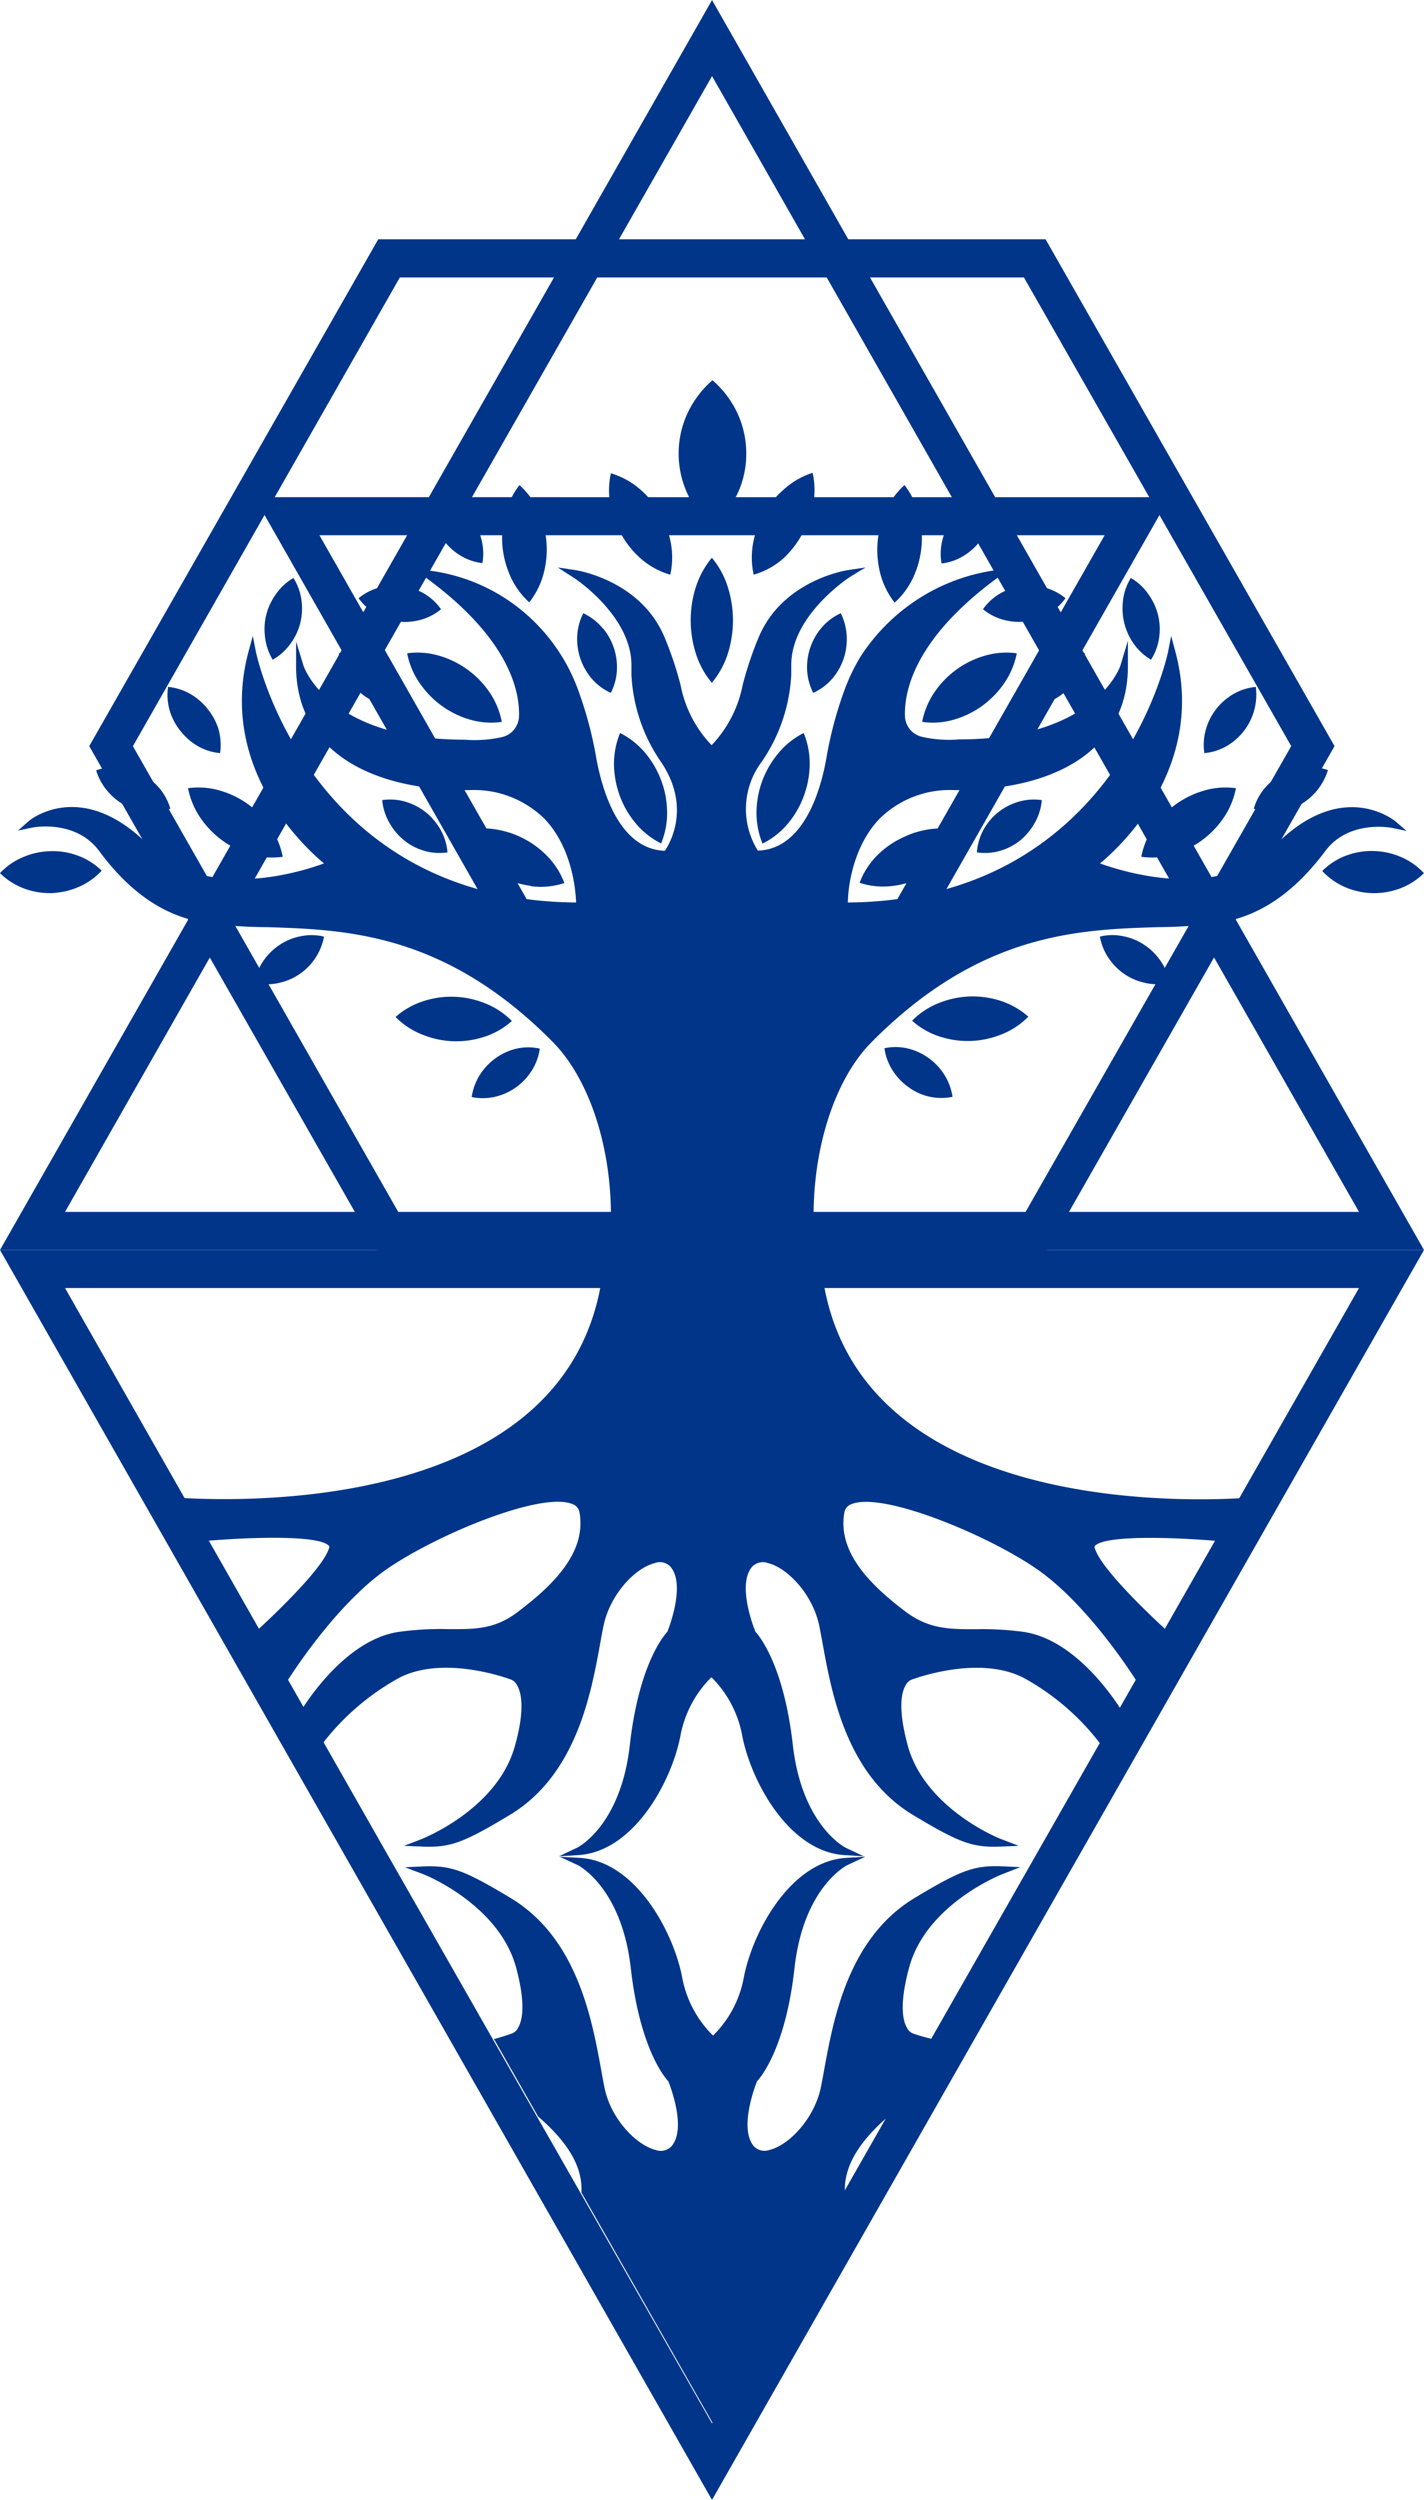 <?xml version="1.0" encoding="UTF-8"?> <svg xmlns="http://www.w3.org/2000/svg" width="45" height="79" fill="none"><g fill="#00358A" clip-path="url(#a)"><path d="M22.5 2.403 32.721 20.35l10.225 17.947H2.055L12.27 20.35 22.494 2.418m0-2.404L11.25 19.751 0 39.5h45L33.749 19.751 22.5 0l-.006.014Z"></path><path d="m34.908 16.914-6.204 10.892-6.203 10.89-6.204-10.89-6.203-10.892h24.825m2.055-1.203H8.039l7.23 12.697 7.232 12.694 7.23-12.694 7.231-12.697h.012Z"></path><path d="m32.357 8.767 8.447 14.811-8.447 14.811h-19.72L4.2 23.58l8.435-14.812h19.721Zm.685-1.204h-21.09L2.82 23.578l9.132 16.015h21.09l9.131-16.015-9.131-16.015Z"></path><path d="M42.946 40.703 32.72 58.65 22.5 76.582 12.27 58.65 2.055 40.703h40.89ZM45 39.5H0l11.249 19.751L22.5 79l11.249-19.749L45 39.5Z"></path><path d="M39.665 47.31c-.126.014-12.462 1.211-13.666-6.942v-.101h-6.974v.1C17.818 48.519 5.485 47.31 5.36 47.31l-.243-.023.905 1.446h.071c1.501-.153 3.995-.254 4.306.122a.059.059 0 0 1 0 .063c-.222.77-2.414 2.734-2.437 2.754l-.071.063.984 1.716.103-.171c.014-.023 1.378-2.265 3.01-3.523 1.427-1.096 5.037-2.643 6.084-2.233a.338.338 0 0 1 .24.264c.237 1.301-.905 2.357-1.926 3.132-.742.578-1.39.564-2.209.561a9.736 9.736 0 0 0-1.612.093c-1.772.289-3.068 2.504-3.122 2.603l-.037.066.668 1.018.1-.139a7.813 7.813 0 0 1 2.43-2.096c1.428-.747 3.49.031 3.534.046a.347.347 0 0 1 .193.168c.12.19.286.697-.054 1.914-.545 2.025-2.942 2.956-2.967 2.968l-.543.208.571.023c.885.038 1.301-.113 2.77-.998 2.11-1.267 2.57-3.85 2.854-5.394.038-.211.072-.405.109-.578.205-1.001 1.004-1.837 1.618-1.987a.453.453 0 0 1 .51.127c.454.555-.037 1.86-.108 2.039-.134.145-.904 1.073-1.187 3.575-.285 2.565-1.655 3.248-1.67 3.254l-.57.269.616-.038c1.713-.107 2.908-2.239 3.213-3.72.125-.722.47-1.387.988-1.9.518.512.862 1.178.984 1.9.308 1.481 1.507 3.613 3.216 3.72l.614.038-.571-.27s-1.381-.688-1.67-3.253c-.285-2.502-1.05-3.43-1.183-3.575-.072-.18-.571-1.484-.112-2.04a.465.465 0 0 1 .514-.126c.613.15 1.412.986 1.618 1.987.034.17.071.364.108.578.286 1.545.745 4.127 2.854 5.394 1.47.885 1.883 1.033 2.77.998l.571-.023-.542-.208c-.026 0-2.423-.955-2.968-2.968-.308-1.14-.205-1.666-.062-1.903a.375.375 0 0 1 .225-.188c.02 0 2.072-.784 3.51-.037a7.733 7.733 0 0 1 2.428 2.096l.1.14.67-1.019-.036-.066c-.055-.093-1.35-2.314-3.14-2.603a9.712 9.712 0 0 0-1.56-.09c-.822 0-1.467 0-2.212-.561-1.018-.775-2.16-1.831-1.923-3.133a.34.34 0 0 1 .237-.263c1.047-.41 4.663 1.137 6.087 2.233 1.632 1.258 2.996 3.5 3.01 3.523l.103.17.984-1.715-.071-.063c-.023-.02-2.217-1.984-2.437-2.754a.059.059 0 0 1 0-.063c.308-.376 2.805-.275 4.303-.122h.074l.905-1.446-.214.02ZM28.87 64.266a.358.358 0 0 1-.205-.179c-.142-.24-.245-.763.063-1.906.545-2.024 2.942-2.956 2.968-2.964l.55-.214-.57-.026c-.885-.035-1.301.115-2.771 1-2.109 1.267-2.568 3.85-2.854 5.394-.037.209-.074.402-.108.579-.205.998-1.004 1.834-1.618 1.987a.465.465 0 0 1-.514-.127c-.45-.559.04-1.863.112-2.04.134-.144.904-1.072 1.184-3.574.285-2.566 1.655-3.251 1.67-3.257l.57-.266-.614.038c-1.712.107-2.907 2.238-3.216 3.716a3.466 3.466 0 0 1-.984 1.9 3.486 3.486 0 0 1-.987-1.9c-.306-1.478-1.504-3.61-3.213-3.716l-.64-.035.571.266s1.381.691 1.67 3.257c.285 2.501 1.052 3.43 1.187 3.574.07.177.57 1.481.108 2.04a.463.463 0 0 1-.51.127c-.614-.153-1.428-.99-1.619-1.987a16.63 16.63 0 0 1-.108-.579c-.286-1.544-.745-4.127-2.854-5.394-1.472-.885-1.883-1.035-2.77-1l-.571.026.545.208c.026 0 2.422.948 2.968 2.964.308 1.143.202 1.666.06 1.906a.357.357 0 0 1-.223.185c-.176.065-.355.12-.537.165l1.393 2.447c.753.654 1.427 1.46 1.37 2.404l4.163 7.309 4.163-7.31c-.045-.942.617-1.75 1.37-2.403l1.392-2.447a5.665 5.665 0 0 1-.59-.168ZM16.175 32.264a2.45 2.45 0 0 0-.899-.579 2.842 2.842 0 0 0-1.838-.066 2.484 2.484 0 0 0-.938.517c.254.258.561.455.899.579a2.832 2.832 0 0 0 1.838.07c.347-.1.668-.279.938-.521ZM22.501 16.642a3.12 3.12 0 0 0 .856-1.157c.151-.366.228-.76.226-1.156 0-.398-.078-.79-.229-1.157a3.142 3.142 0 0 0-.839-1.157c-.364.314-.65.71-.839 1.157a3.04 3.04 0 0 0-.003 2.314c.183.445.467.842.828 1.156ZM21.97 18.612a3.485 3.485 0 0 0 0 1.976c.105.363.284.7.526.989.24-.29.42-.626.525-.99a3.48 3.48 0 0 0-.003-1.975 2.72 2.72 0 0 0-.522-.986c-.24.289-.418.625-.525.986ZM16.768 28.003c.359.049.723.015 1.067-.099a2.467 2.467 0 0 0-.593-.902 2.898 2.898 0 0 0-1.658-.804 2.446 2.446 0 0 0-1.064.098c.134.339.34.643.604.891.45.445 1.032.729 1.655.807l-.01.009ZM20.055 25.975c.226.285.511.516.836.677.14-.337.205-.701.188-1.067a2.838 2.838 0 0 0-.186-.926 2.924 2.924 0 0 0-.465-.818 2.488 2.488 0 0 0-.833-.677 2.563 2.563 0 0 0-.191 1.067c.013.317.075.63.186.926.109.297.266.573.465.818ZM12.867 20.645c.069.36.216.699.431.992a2.9 2.9 0 0 0 1.492 1.085c.345.11.71.141 1.068.09a2.505 2.505 0 0 0-.428-.992 2.906 2.906 0 0 0-1.498-1.082 2.413 2.413 0 0 0-1.065-.093ZM16.103 18.152c.14.337.353.638.622.882a2.49 2.49 0 0 0 .47-.975 2.963 2.963 0 0 0-.156-1.862 2.52 2.52 0 0 0-.623-.868 2.53 2.53 0 0 0-.465.975 2.95 2.95 0 0 0-.074.943 3 3 0 0 0 .226.905ZM19.644 16.905c.157.278.359.527.596.738.272.241.594.418.942.518a2.518 2.518 0 0 0 0-1.085 2.926 2.926 0 0 0-.94-1.6 2.463 2.463 0 0 0-.938-.52 2.565 2.565 0 0 0 0 1.085c.067.304.182.596.34.864ZM5.941 24.908c.072.358.219.697.431.992.37.516.895.896 1.496 1.085.344.11.709.141 1.067.09a2.507 2.507 0 0 0-.431-.992 2.798 2.798 0 0 0-.662-.666 2.858 2.858 0 0 0-.833-.416 2.424 2.424 0 0 0-1.068-.093ZM9.452 29.597c-.22.048-.43.137-.617.263a1.905 1.905 0 0 0-.485.466 1.79 1.79 0 0 0-.31.732c.258.062.528.062.787 0a1.84 1.84 0 0 0 1.412-1.46 1.69 1.69 0 0 0-.787 0ZM5.706 23.101c.138.179.307.33.499.448.228.142.485.227.75.25a1.81 1.81 0 0 0-.062-.796 1.983 1.983 0 0 0-.331-.599 1.94 1.94 0 0 0-.503-.448 1.736 1.736 0 0 0-.747-.249c-.04.267-.017.54.065.795.072.219.183.422.329.6ZM3.958 25.452c.2.104.416.17.64.193.264.033.533.002.784-.09a1.743 1.743 0 0 0-.388-.696 1.83 1.83 0 0 0-1.173-.604c-.264-.032-.532-.002-.782.089.076.256.209.491.388.688.15.172.33.314.53.42ZM12.766 26.552c.175.141.374.25.588.318.254.083.523.106.787.066a1.75 1.75 0 0 0-.245-.76 1.95 1.95 0 0 0-.443-.51 1.874 1.874 0 0 0-.59-.315 1.689 1.689 0 0 0-.785-.066c.024.264.109.52.245.746.116.2.265.376.443.52ZM11.416 21.912a1.706 1.706 0 0 0 1.358.385 1.788 1.788 0 0 0-.245-.761 1.882 1.882 0 0 0-1.033-.825 1.739 1.739 0 0 0-.785-.066c.024.269.11.528.251.758.118.197.272.37.454.509ZM19.06 19.87a1.779 1.779 0 0 0-.627-.491c-.123.24-.19.505-.194.775-.009.459.145.905.433 1.258.17.208.387.374.631.483.123-.24.19-.505.194-.775a1.92 1.92 0 0 0-.437-1.258v.009ZM11.926 19.428a1.81 1.81 0 0 0 1.304.174c.26-.06.502-.18.707-.35a1.72 1.72 0 0 0-.593-.527 1.847 1.847 0 0 0-1.304-.17c-.26.059-.502.178-.708.35.156.217.36.396.594.523ZM8.617 20.848c.233-.132.433-.316.585-.538a1.83 1.83 0 0 0 .285-.617c.056-.22.071-.45.046-.676a1.751 1.751 0 0 0-.26-.752 1.722 1.722 0 0 0-.57.535c-.131.186-.228.395-.286.616-.056.22-.071.45-.046.677.025.267.109.525.246.755ZM14.012 17.065c.134.182.3.337.488.46.224.147.48.24.745.269a1.76 1.76 0 0 0-.046-.799 1.89 1.89 0 0 0-.285-.604 1.833 1.833 0 0 0-.491-.46 1.723 1.723 0 0 0-.742-.272c-.044.266-.029.54.046.798.058.218.155.424.285.608ZM1.592 26.898c-.273.006-.544.06-.799.162-.3.114-.572.296-.793.532.23.227.509.399.813.504.26.09.533.132.808.127.274-.01.544-.066.799-.168.3-.118.572-.303.793-.54a2.087 2.087 0 0 0-.816-.498 2.228 2.228 0 0 0-.805-.119ZM16.267 33.151a1.867 1.867 0 0 0-.607.29 1.919 1.919 0 0 0-.468.482 1.818 1.818 0 0 0-.286.744c.26.054.53.047.788-.02a1.87 1.87 0 0 0 1.079-.767 1.75 1.75 0 0 0 .285-.743 1.69 1.69 0 0 0-.79.014Z"></path><path d="M44.084 25.943c-.015 0-1.661-1.385-3.801.784-1.74 1.767-4.737.842-5.522.558.708-.578 3.353-3.092 2.38-6.698l-.131-.492-.097.5c-.017.079-1.641 7.853-10.119 7.925 0-.402.129-1.735.999-2.646a3.163 3.163 0 0 1 2.388-.905c3.425 0 5.462-1.447 5.462-3.91v-.814l-.231.77c0 .023-.76 2.351-5.11 2.351a3.798 3.798 0 0 1-1.185-.087.687.687 0 0 1-.37-.24.703.703 0 0 1-.15-.419c-.022-.813.329-2.464 2.957-4.385l.342-.248-.422.031a6.036 6.036 0 0 0-2.433.894 6.127 6.127 0 0 0-1.847 1.837c-.221.365-.403.753-.543 1.157a12.278 12.278 0 0 0-.542 2.082c-.154.868-.667 2.846-2.16 2.892a2.481 2.481 0 0 1 .117-2.8 5.325 5.325 0 0 0 .939-2.764v-.307c0-1.57 1.832-2.762 1.85-2.774l.496-.303-.571.086c-.086.015-2.046.336-2.797 2.103-.21.498-.382 1.012-.516 1.536a3.81 3.81 0 0 1-.979 1.892 3.777 3.777 0 0 1-.979-1.892 10.988 10.988 0 0 0-.516-1.536c-.75-1.767-2.714-2.088-2.796-2.103l-.571-.086.48.31c.016 0 1.848 1.202 1.848 2.773v.306c.049.994.374 1.952.94 2.765.944 1.406.284 2.554.116 2.8-1.492-.052-1.997-2.024-2.16-2.892-.12-.71-.301-1.406-.542-2.083a5.85 5.85 0 0 0-1.84-2.638 5.732 5.732 0 0 0-2.943-1.246l-.422-.032.342.249c2.628 1.92 2.98 3.572 2.957 4.385a.702.702 0 0 1-.15.418.687.687 0 0 1-.37.241c-.392.091-.797.12-1.198.087-4.323 0-5.09-2.314-5.097-2.352l-.23-.754v.79c0 2.449 2.04 3.91 5.46 3.91.439-.023.877.045 1.288.201.41.156.785.395 1.101.704.87.908.985 2.244 1 2.646-8.479-.072-10.102-7.846-10.12-7.925l-.097-.5-.134.492c-.97 3.606 1.675 6.105 2.383 6.698-.785.29-3.78 1.21-5.524-.558-2.146-2.17-3.784-.798-3.801-.784l-.343.304.457-.096s1.361-.274 2.111.747c.95 1.284 2.012 2.024 3.248 2.244.67.102 1.346.154 2.023.156 2.52.078 5.65.177 9.063 3.633 1.327 1.348 2.043 3.974 1.78 6.54v.133h6.512v-.133c-.262-2.566.454-5.207 1.78-6.54 3.425-3.456 6.544-3.555 9.06-3.633a13.814 13.814 0 0 0 2.027-.156c1.232-.225 2.282-.96 3.247-2.244.745-1.01 2.103-.738 2.117-.735l.454.096-.365-.316Z"></path><path d="M32.497 32.127c-.254.258-.56.455-.896.579a2.832 2.832 0 0 1-1.838.07 2.396 2.396 0 0 1-.939-.521 2.45 2.45 0 0 1 .9-.579 2.844 2.844 0 0 1 1.838-.067c.344.103.663.28.935.518ZM30.48 26.297a2.478 2.478 0 0 1-.594.89 2.877 2.877 0 0 1-1.658.807 2.363 2.363 0 0 1-1.064-.098c.13-.342.332-.65.594-.902.227-.22.49-.398.776-.53.282-.138.585-.228.896-.266.353-.044.71-.01 1.05.099ZM25.398 23.164c.138.338.202.702.188 1.067a2.998 2.998 0 0 1-.188.932 2.88 2.88 0 0 1-.463.818 2.458 2.458 0 0 1-.839.677 2.565 2.565 0 0 1-.188-1.067 2.94 2.94 0 0 1 .653-1.744c.227-.287.512-.52.837-.683ZM32.131 20.645c-.07.36-.217.698-.43.992a2.9 2.9 0 0 1-1.493 1.085c-.345.11-.71.141-1.067.09.069-.359.215-.697.428-.992a2.875 2.875 0 0 1 1.498-1.082c.343-.11.707-.142 1.064-.093ZM28.583 15.33c.223.286.382.618.465.974a2.953 2.953 0 0 1-.151 1.857 2.47 2.47 0 0 1-.625.882 2.519 2.519 0 0 1-.468-.975 3.01 3.01 0 0 1 .16-1.871c.142-.332.353-.628.619-.868ZM25.68 14.941a2.52 2.52 0 0 1 0 1.085 3.052 3.052 0 0 1-.34.868c-.152.28-.349.532-.581.749a2.415 2.415 0 0 1-.942.517 2.52 2.52 0 0 1 0-1.084 2.955 2.955 0 0 1 .942-1.6c.265-.243.58-.426.921-.535ZM39.057 24.908c-.07.359-.215.697-.428.992-.37.515-.895.896-1.495 1.085-.345.11-.71.141-1.068.09.07-.36.216-.699.431-.993.182-.257.405-.482.66-.665a2.91 2.91 0 0 1 .836-.416c.343-.11.707-.142 1.064-.093ZM36.96 31.057a1.69 1.69 0 0 1-.787 0 1.843 1.843 0 0 1-1.101-.726 1.747 1.747 0 0 1-.314-.734c.26-.063.53-.063.79 0 .22.048.427.137.614.263.189.123.353.281.485.466.16.215.267.466.314.731ZM39.685 21.707a1.879 1.879 0 0 1-.876 1.842 1.697 1.697 0 0 1-.75.25 1.758 1.758 0 0 1 .063-.796c.067-.218.173-.42.313-.599.14-.178.31-.33.503-.448.227-.14.483-.225.747-.249ZM41.964 24.336a1.897 1.897 0 0 1-.919 1.116c-.2.104-.416.17-.64.194a1.69 1.69 0 0 1-.784-.09c.074-.26.207-.498.388-.697.152-.168.331-.307.53-.41.2-.104.417-.17.64-.194.264-.035.533-.007.785.08ZM32.923 25.285a1.778 1.778 0 0 1-.246.758c-.113.193-.26.365-.43.509a1.842 1.842 0 0 1-.588.318 1.71 1.71 0 0 1-.788.066 1.75 1.75 0 0 1 .234-.76 1.848 1.848 0 0 1 1.033-.825c.253-.083.522-.106.785-.066ZM34.286 20.645c-.023.27-.107.53-.246.76-.235.392-.6.684-1.03.825a1.706 1.706 0 0 1-.787.066c.022-.269.106-.53.245-.76a1.888 1.888 0 0 1 1.033-.825c.253-.081.522-.104.785-.066ZM26.569 19.379c.12.24.185.505.19.775.012.458-.141.905-.43 1.258-.17.208-.387.374-.63.483a1.773 1.773 0 0 1-.195-.775 1.92 1.92 0 0 1 .437-1.258c.17-.207.385-.373.628-.483ZM33.67 18.904c-.156.219-.36.398-.596.524a1.852 1.852 0 0 1-.636.208c-.222.03-.447.018-.665-.035a1.704 1.704 0 0 1-.71-.35c.156-.22.36-.4.596-.526.4-.215.863-.276 1.304-.17.26.06.501.18.708.35ZM35.735 18.265c.228.131.424.314.57.535.132.186.228.395.286.616.056.22.071.45.046.677a1.752 1.752 0 0 1-.263.755 1.764 1.764 0 0 1-.57-.538 1.938 1.938 0 0 1-.32-1.293c.025-.267.111-.525.251-.752ZM31.326 15.67c.045.267.03.54-.043.8-.124.44-.403.82-.785 1.066-.224.148-.479.24-.744.27a1.757 1.757 0 0 1 .043-.799c.128-.439.407-.817.787-1.064.224-.147.477-.24.742-.272ZM44.998 27.593a2.16 2.16 0 0 1-.813.503 2.324 2.324 0 0 1-1.607-.032 2.171 2.171 0 0 1-.793-.54c.23-.23.508-.404.813-.507.26-.09.534-.133.808-.124.274.006.544.06.799.162.301.116.572.3.793.538ZM30.1 34.66a1.742 1.742 0 0 1-1.395-.309 1.882 1.882 0 0 1-.47-.483 1.75 1.75 0 0 1-.286-.743c.26-.056.53-.049.788.02a1.9 1.9 0 0 1 1.076.772c.15.223.248.477.288.744Z"></path></g><defs><clipPath id="a"><path fill="#fff" d="M0 0h45v79H0z"></path></clipPath></defs></svg> 